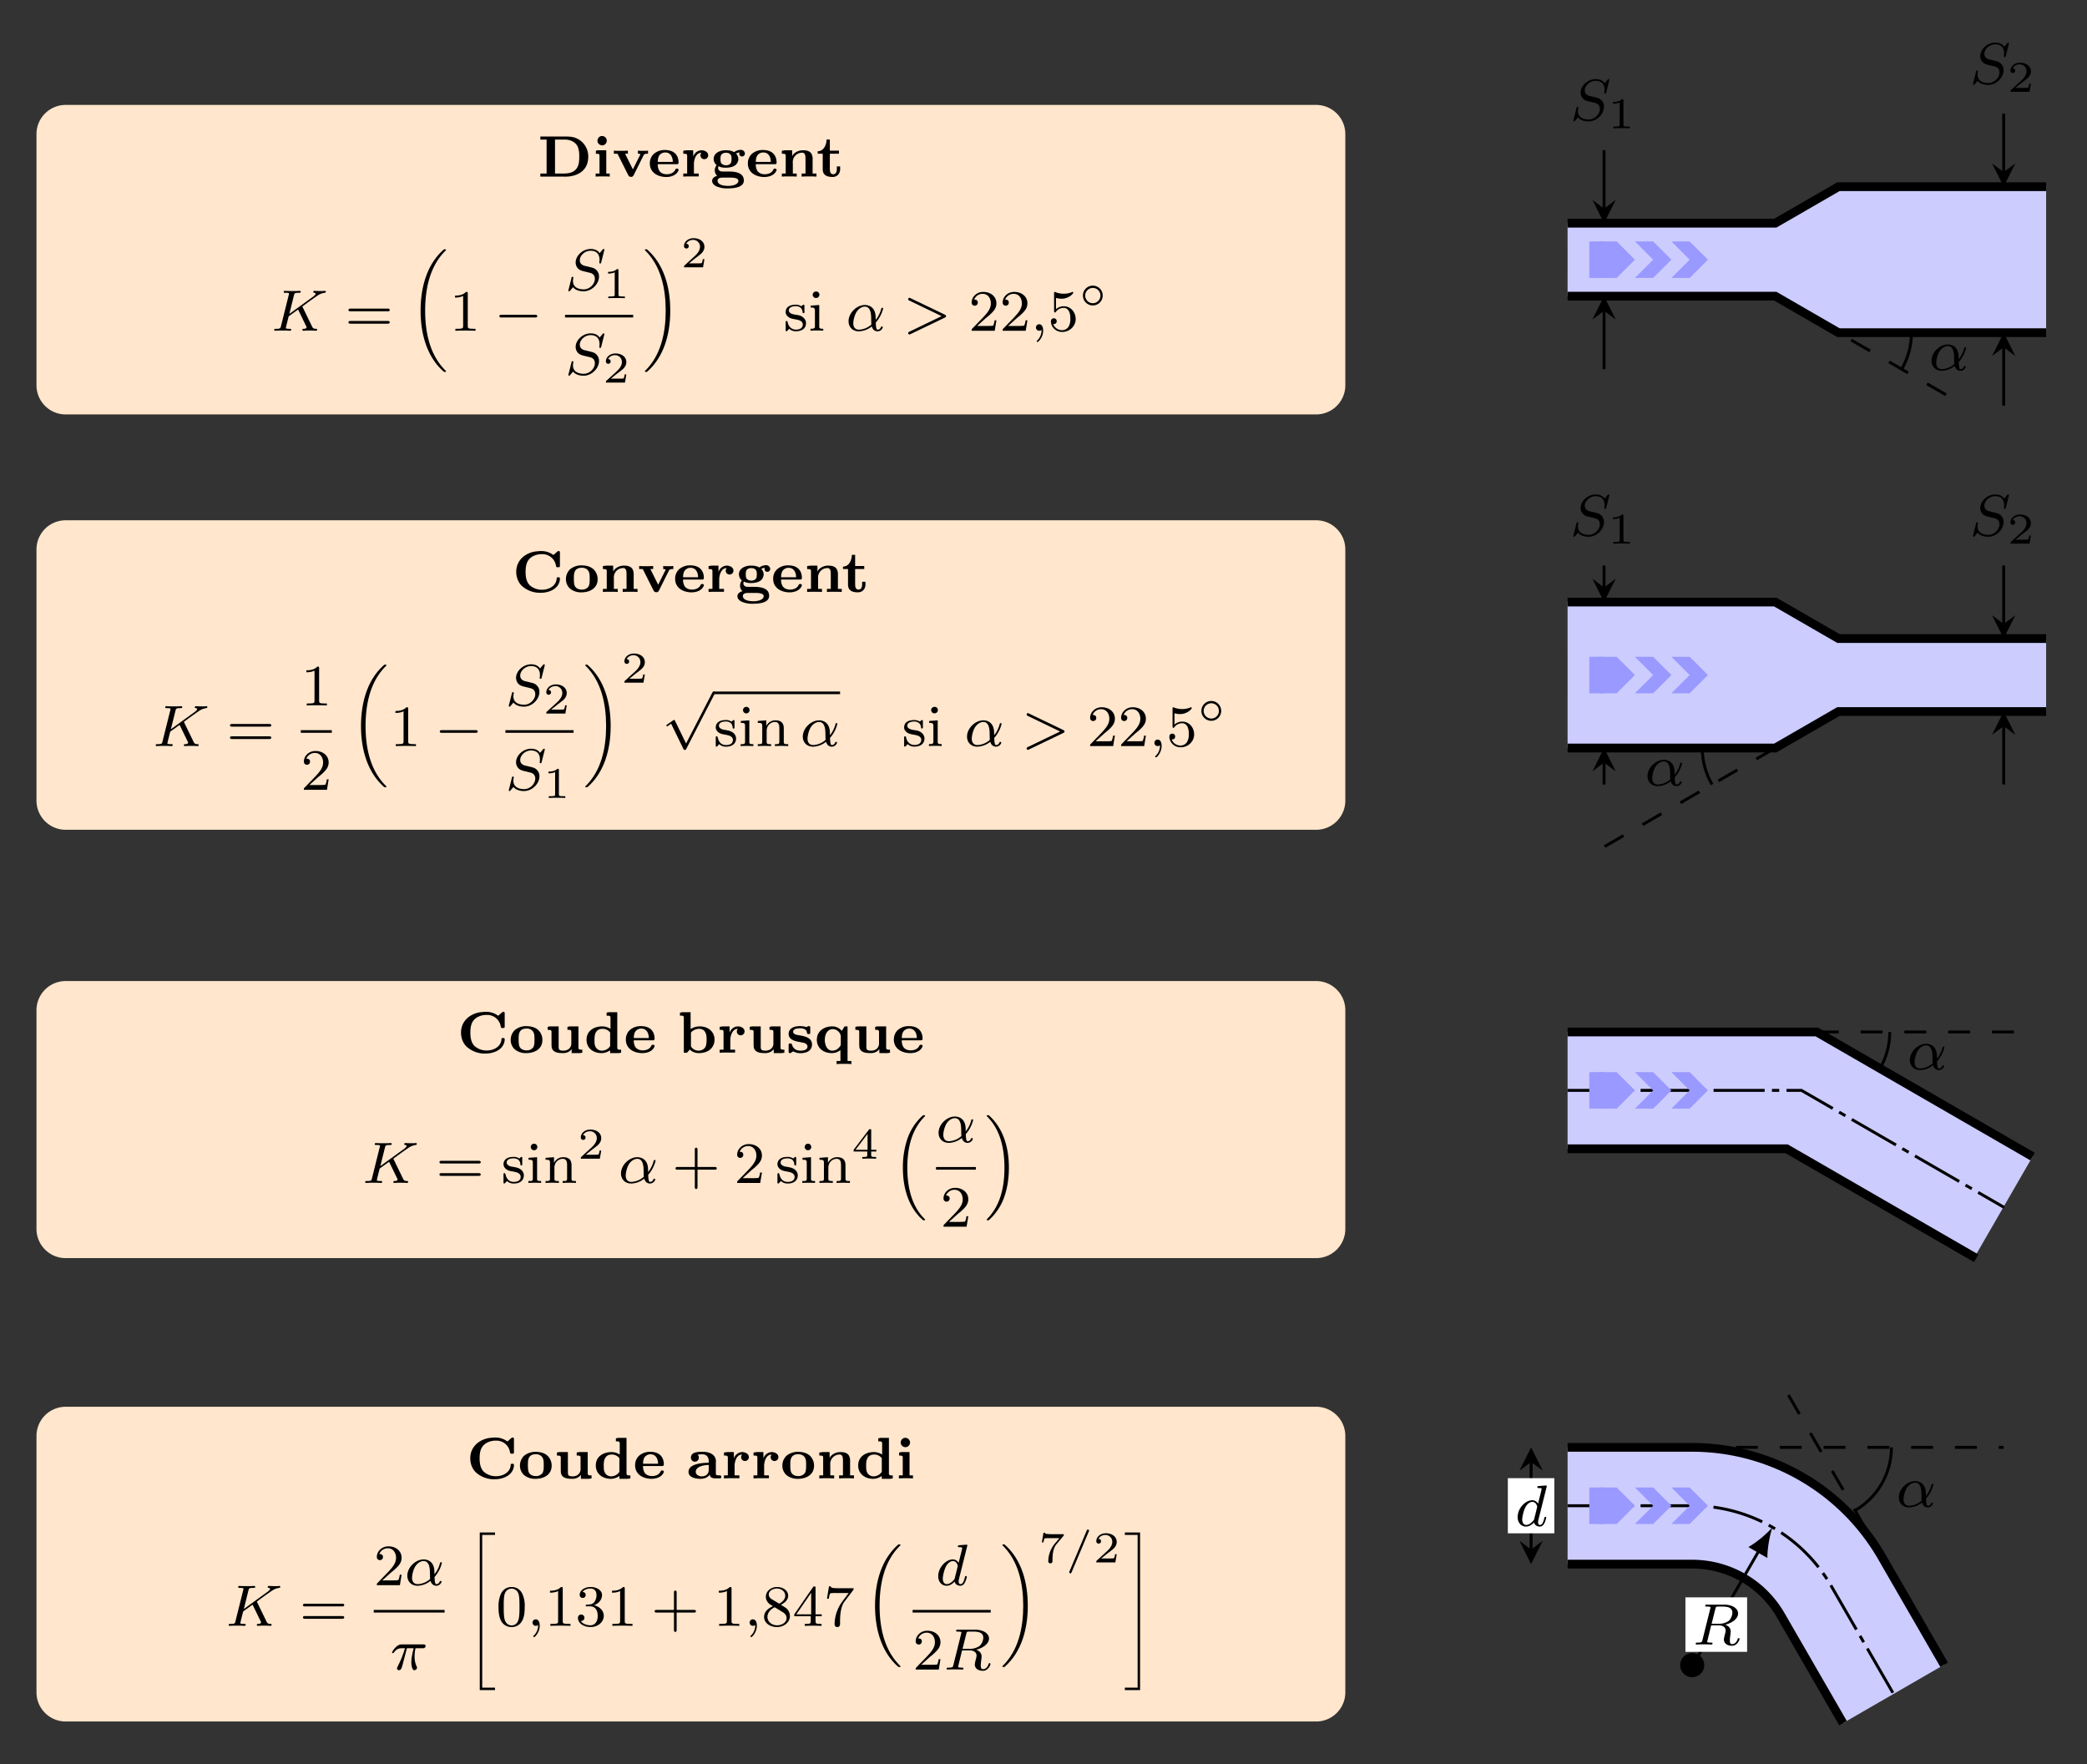 <svg xmlns="http://www.w3.org/2000/svg" xmlns:xlink="http://www.w3.org/1999/xlink" width="379.835" height="321.035" viewBox="0 0 284.876 240.776"><rect x="0" y="0" width="284.876" height="240.776" fill="#333333" stroke="none"/><path d="M213.976 30.464h28.347l8.628-4.982h28.347v19.926H250.95l-8.628-4.982h-28.347z" fill="#ccf"/><path stroke-width="1.196" stroke-miterlimit="10" fill="none" stroke="#000" d="M213.976 30.464h28.347l8.628-4.982h28.347M213.976 40.426h28.347l8.628 4.982h28.347"/><path stroke-width=".399" stroke-miterlimit="10" fill="none" stroke="#000" d="M218.957 20.5v7.971"/><path d="m218.957 30.464 1.594-3.188-1.594 1.195-1.594-1.195"/><symbol id="a"><path d="m.614.698.003.015C.617.72.611.725.604.725.597.725.595.723.584.711L.536.654C.497.711.434.725.383.725.244.725.125.608.125.494c0-.058.031-.092.036-.099C.194.36.223.352.295.335L.361.319C.39.312.454.296.454.213c0-.087-.086-.18-.191-.18-.065 0-.184.02-.184.144 0 .003 0 .024.006.048l.001.01c0 .012-.011.013-.015.013C.058.248.057.244.052.221L.011.058A.662.662 0 0 1 0 .013C0 .005.006 0 .013 0 .02 0 .021.001.032.014L.08.07C.103.04.16 0 .261 0c.145 0 .264.131.264.251a.152.152 0 0 1-.042.11C.453.394.42.402.373.414L.282.436C.252.443.196.463.196.533c0 .078.084.162.186.162.09 0 .152-.047.152-.155C.534.516.53.495.53.491.53.479.539.477.546.477c.012 0 .013.004.017.02l.051.201z"/></symbol><use xlink:href="#a" transform="matrix(7.97 0 0 -7.97 214.761 16.573)"/><symbol id="b"><path d="M.238.635c0 .03-.004.03-.034.03C.138.601.036.601 0 .601V.562c.026 0 .092 0 .152.028V.085c0-.033 0-.046-.103-.046H.006V0c.055.004.133.004.189.004.056 0 .134 0 .189-.004v.039H.341C.238.039.238.052.238.085v.55z"/></symbol><use xlink:href="#b" transform="matrix(5.978 0 0 -5.978 220.18 17.513)"/><path stroke-width=".399" stroke-miterlimit="10" fill="none" stroke="#000" d="M218.957 42.419v7.97"/><path d="m218.957 40.426-1.594 3.188 1.594-1.195 1.594 1.195"/><path stroke-width=".399" stroke-miterlimit="10" fill="none" stroke="#000" d="M273.504 15.52v7.97"/><path d="m273.504 25.482 1.594-3.188-1.594 1.196-1.594-1.196"/><use xlink:href="#a" transform="matrix(7.97 0 0 -7.97 269.307 11.591)"/><symbol id="c"><path d="M.466.187H.429C.427.173.417.107.402.096.395.09.314.09.3.09H.113l.128.104c.034.027.123.091.154.121.03.03.071.081.071.152 0 .125-.113.198-.247.198C.09.665 0 .58 0 .486 0 .435.043.429.054.429c.025 0 .054.018.054.054 0 .022-.013.054-.057.054.023.051.084.089.153.089A.154.154 0 0 0 .365.467C.365.396.318.323.248.259L.011.042C.001.032 0 .031 0 0h.435l.031.187z"/></symbol><use xlink:href="#c" transform="matrix(5.978 0 0 -5.978 274.433 12.531)"/><path stroke-width=".399" stroke-miterlimit="10" fill="none" stroke="#000" d="M273.504 47.4v7.97"/><path d="m273.504 45.408-1.594 3.188 1.594-1.196 1.594 1.196"/><path stroke-width=".399" stroke-dasharray="2.989,2.989" stroke-miterlimit="10" fill="none" stroke="#000" d="M242.323 40.426 266.872 54.6"/><path stroke-width=".399" stroke-miterlimit="10" fill="none" stroke="#000" d="M259.579 50.39a9.965 9.965 0 0 0 1.335-4.982"/><symbol id="d"><path d="M.466.15a.565.565 0 0 1 .126.24c0 .009-.006.013-.015.013C.564.403.563.399.557.378a.495.495 0 0 0-.091-.18C.464.198.464.223.464.239.462.415.348.451.28.451.139.451 0 .314 0 .173 0 .074.069 0 .175 0a.37.37 0 0 1 .223.084C.42.005.478 0 .496 0c.057 0 .09.051.09.07 0 .012-.012.012-.015.012C.56.082.558.079.555.072.539.03.505.028.5.028c-.014 0-.03 0-.034.122M.391.117A.334.334 0 0 0 .178.028c-.052 0-.097.03-.097.11 0 .035.016.138.063.205.04.056.094.08.135.08.055 0 .086-.039.099-.1C.393.255.385.175.391.117z"/></symbol><use xlink:href="#d" transform="matrix(7.97 0 0 -7.97 263.652 50.61)"/><path stroke-width="4.981" stroke-miterlimit="10" fill="none" stroke="#99f" d="M218.957 35.445h-.77"/><path d="M216.941 32.954h3.736l2.491 2.491-2.49 2.49h-3.737zM223.168 32.954h2.49l2.491 2.491-2.49 2.49h-2.491l2.49-2.49zM228.15 32.954h2.49l2.49 2.491-2.49 2.49h-2.49l2.49-2.49z" fill="#99f"/><path d="M179.652 14.322H8.964a3.985 3.985 0 0 0-3.985 3.985v34.276c0 2.2 1.784 3.985 3.985 3.985h170.688c2.2 0 3.985-1.784 3.985-3.985V18.307c0-2.2-1.785-3.985-3.985-3.985zM4.979 56.568" fill="#ffe6cc"/><symbol id="e"><path d="M0 .687V.635h.107V.053H0V.001h.355L.429 0C.616 0 .82.089.82.34a.337.337 0 0 1-.324.345C.473.687.45.687.428.687H0M.251.053v.582h.172C.514.635.612.59.645.5A.428.428 0 0 0 .666.349C.666.26.664.16.579.098.52.056.444.053.374.053H.251z"/></symbol><symbol id="f"><path d="M.004.443V.391h.019C.045.391.066.388.066.36V.052H0V0l.069.003h.11L.241 0v.052H.182v.399h-.14L.004.443m.098.252A.082.082 0 0 1 .031.614C.031.57.07.535.113.535H.12a.082.082 0 0 1 .071.081.082.082 0 0 1-.082.079H.102z"/></symbol><symbol id="g"><path d="M0 .449V.397h.05C.068.397.069.383.074.373L.241.04C.254.014.263 0 .296 0c.034 0 .04.024.051.045l.159.319C.519.392.53.397.585.397v.052L.542.446H.465L.412.449V.397C.425.397.451.396.453.388V.386C.453.38.448.373.446.369L.339.155C.335.147.33.139.327.13H.325L.192.397H.24v.052L.17.446H.06L0 .449z"/></symbol><symbol id="h"><path d="M.136.219h.327c.024 0 .029.012.029.028C.492.364.426.462.26.462A.279.279 0 0 1 .063.391.221.221 0 0 1 0 .233C0 .069.146 0 .281 0 .36 0 .452.027.488.107c.002.005.004.01.004.016-.001.016-.016.02-.029.02C.44.143.441.132.425.106.394.063.339.047.289.047.241.047.191.064.163.105a.207.207 0 0 0-.027.114m0 .039c.001.04.005.083.03.116A.122.122 0 0 0 .265.42C.358.42.393.337.393.258H.136z"/></symbol><symbol id="i"><path d="M0 .443V.391h.023C.045.391.066.388.066.359V.052H0V0l.065.003h.199v.049H.182v.175C.187.304.22.407.31.409A.073.073 0 0 1 .294.364c0-.037.028-.066.065-.066.034 0 .067.025.067.066 0 .057-.057.082-.104.087h-.01A.153.153 0 0 1 .17.341l-.001.11H.057L0 .443z"/></symbol><symbol id="j"><path d="M.078.4A.144.144 0 0 1 .045.313c0-.037.014-.075.042-.098C.047.205 0 .178 0 .128 0 .083.038.051.075.034A.447.447 0 0 1 .27 0c.102 0 .273.015.273.135 0 .138-.152.154-.261.154H.174C.136.289.102.31.102.35c0 .002 0 .024.009.027h.002C.119.377.136.369.146.365A.301.301 0 0 1 .225.354c.078 0 .183.014.215.103a.116.116 0 0 1 .009.041c0 .04-.011.066-.04.1.02.007.038.016.059.018A.085.085 0 0 1 .464.593c0-.028.024-.047.048-.047a.05.05 0 0 1 .049.049C.561.631.528.66.493.66A.196.196 0 0 1 .396.634C.391.63.384.624.378.623H.376C.368.623.344.638.328.642a.38.38 0 0 1-.095.011H.22C.134.65.026.607.026.504.026.466.046.419.078.4M.094.123.093.13c0 .049.056.055.093.055H.3C.353.185.443.183.45.133V.13C.45.088.406.067.373.056A.34.34 0 0 0 .268.043c-.061 0-.164.013-.174.08m.049.359v.026c0 .028.002.061.025.08A.104.104 0 0 0 .237.61C.284.61.325.59.331.537L.332.502C.332.474.331.442.31.421A.102.102 0 0 0 .24.396a.11.11 0 0 0-.078.028C.148.44.145.461.143.482z"/></symbol><symbol id="k"><path d="M0 .443V.391h.023C.045.391.066.388.066.359V.052H0V0l.067.003h.116L.254 0v.052H.188v.154L.187.247a.16.16 0 0 0 .161.162c.044 0 .057-.04.057-.098V.052H.339V0l.067.003h.116L.593 0v.052H.527v.239a.19.19 0 0 1-.02.1c-.03.051-.093.06-.148.06C.289.451.205.413.177.349L.176.451H.059L0 .443z"/></symbol><symbol id="l"><path d="M.152.642C.152.556.106.441 0 .441V.399h.086V.143c0-.032.002-.063.022-.09C.142.008.205 0 .254 0 .33 0 .385.052.385.139L.384.181H.328V.14C.328.104.32.047.266.047.217.047.208.092.208.135v.264h.156v.052H.208v.191H.152z"/></symbol><use xlink:href="#e" transform="matrix(7.97 0 0 -7.97 73.759 24.111)"/><use xlink:href="#f" transform="matrix(7.97 0 0 -7.97 81.306 24.103)"/><use xlink:href="#g" transform="matrix(7.97 0 0 -7.97 83.793 24.143)"/><use xlink:href="#h" transform="matrix(7.97 0 0 -7.97 88.703 24.159)"/><use xlink:href="#i" transform="matrix(7.97 0 0 -7.97 93.27 24.103)"/><use xlink:href="#j" transform="matrix(7.97 0 0 -7.97 97.207 25.713)"/><use xlink:href="#h" transform="matrix(7.97 0 0 -7.97 102.084 24.159)"/><use xlink:href="#k" transform="matrix(7.97 0 0 -7.97 106.723 24.103)"/><use xlink:href="#l" transform="matrix(7.97 0 0 -7.97 111.617 24.159)"/><symbol id="m"><path d="M.488.402.482.415a6.978 6.978 0 0 0 .247.178.3.3 0 0 0 .133.057C.87.651.884.652.884.67.883.677.877.683.87.683L.834.68h-.04a.74.74 0 0 0-.051.001L.69.683c-.007 0-.021 0-.021-.019C.669.663.67.651.685.65.693.649.709.647.709.635.709.619.689.602.687.601L.679.594a.063.063 0 0 0-.012-.01L.259.288l.079.317C.347.641.349.65.422.65c.02 0 .032 0 .032.019C.454.67.453.683.437.683L.375.68H.312C.216.68.19.683.183.683c-.005 0-.02 0-.02-.019C.163.65.175.65.192.65.225.65.254.65.254.634L.25.616.116.079C.107.041.105.033.031.033.012.033 0 .033 0 .014 0 .01.003 0 .016 0l.062.003h.129L.271 0c.005 0 .02 0 .02.018 0 .015-.012.015-.029.015-.007 0-.021 0-.038.002C.203.037.2.039.2.049.2.055.207.08.21.096l.038.151.161.116.12-.247.019-.039C.554.067.554.065.554.061.554.034.517.033.506.033c-.01 0-.024 0-.024-.019C.482.013.483 0 .499 0l.057.003h.058C.706.003.703 0 .716 0 .72 0 .735 0 .735.019c0 .014-.014.014-.02.014C.676.034.663.041.647.075L.488.402z"/></symbol><use xlink:href="#m" transform="matrix(7.97 0 0 -7.97 37.429 45.144)"/><symbol id="n"><path d="M.672.212c.015 0 .035 0 .035.023S.683.258.668.258H.039C.024.258 0 .258 0 .235S.02.212.035.212h.637M.668 0c.015 0 .039 0 .039.023S.687.046.672.046H.035C.02.046 0 .046 0 .023S.024 0 .039 0h.629z"/></symbol><use xlink:href="#n" transform="matrix(7.97 0 0 -7.97 47.565 44.18)"/><symbol id="o"><path d="M.433 2.082c.002.003.002.006.002.008l-.002.006c-.003.003-.006.003-.006.003H.405c-.003 0-.006 0-.008-.003C.103 1.838 0 1.439 0 1.048 0 .66.103.261.397.003.399 0 .402 0 .405 0h.022S.43 0 .433.003a.012.012 0 0 1 .002.006c0 .003 0 .005-.002.008C.161.28.078.668.078 1.048c0 .383.083.771.355 1.034z"/></symbol><use xlink:href="#o" transform="matrix(7.97 0 0 -7.97 57.412 50.76)"/><symbol id="p"><path d="M.218.637c0 .027-.002.028-.029.028C.148.625.095.601 0 .601V.568c.027 0 .081 0 .139.027V.082C.139.045.136.033.041.033H.006V0c.041.003.127.003.172.003C.223.003.31.003.351 0v.033H.316C.221.033.218.045.218.082v.555z"/></symbol><use xlink:href="#p" transform="matrix(7.97 0 0 -7.97 62.112 45.144)"/><symbol id="q"><path d="M.611 0c.016 0 .038 0 .038.023S.627.046.611.046H.038C.022.046 0 .046 0 .023S.022 0 .038 0h.573z"/></symbol><use xlink:href="#q" transform="matrix(7.97 0 0 -7.97 68.164 43.335)"/><use xlink:href="#a" transform="matrix(7.97 0 0 -7.97 77.581 39.761)"/><use xlink:href="#b" transform="matrix(5.978 0 0 -5.978 83 40.701)"/><path stroke-width=".359" stroke-miterlimit="10" fill="none" stroke="#000" d="M77.127 43.152h9.301"/><use xlink:href="#a" transform="matrix(7.97 0 0 -7.97 77.581 51.282)"/><use xlink:href="#c" transform="matrix(5.978 0 0 -5.978 82.707 52.222)"/><symbol id="r"><path d="M.039 2.096c-.003.003-.006.003-.006.003H.011c-.003 0-.006 0-.008-.003C0 2.093 0 2.09 0 2.09c0-.002 0-.005.003-.008.271-.263.354-.651.354-1.034C.357.668.274.28.003.017 0 .014 0 .012 0 .009c0 0 0-.003.003-.006C.005 0 .008 0 .011 0h.022s.003 0 .006.003C.333.261.435.66.435 1.048c0 .391-.102.79-.396 1.048z"/></symbol><use xlink:href="#r" transform="matrix(7.97 0 0 -7.97 88.023 50.76)"/><use xlink:href="#c" transform="matrix(5.978 0 0 -5.978 93.367 36.487)"/><symbol id="s"><path d="M.06.043A.165.165 0 0 1 .174 0c.079 0 .175.029.175.141v.007C.344.209.295.252.241.27.183.288.055.282.055.359c0 .058.076.071.118.071C.234.43.284.4.291.329.291.321.292.31.306.31c.013 0 .017.011.017.022L.322.35v.09c0 .008-.005.015-.014.015C.29.455.281.431.27.431H.268C.253.436.239.446.221.45a.231.231 0 0 1-.046.005C.104.455.001.434.001.328V.321C.004.285.027.26.055.239.133.187.283.22.295.119.295.049.233.028.177.028.102.028.049.082.036.151.033.161.033.176.017.176.002.176.001.166.001.157V.034L0 .02C0 .01.003 0 .014 0c.009 0 .018.011.023.017l.006.006.017.02z"/></symbol><symbol id="t"><path d="M.004.429V.396H.02C.052.396.076.39.076.347V.075C.076.034.05.033 0 .033V0l.061.003h.101L.218 0v.033H.204C.175.033.15.035.15.069V.44L.113.437.004.429M.09.67A.055.055 0 0 1 .096.56C.13.56.153.587.153.616a.055.055 0 0 1-.054.055L.09.67z"/></symbol><use xlink:href="#s" transform="matrix(7.97 0 0 -7.97 107.237 45.216)"/><use xlink:href="#t" transform="matrix(7.97 0 0 -7.97 110.632 45.136)"/><symbol id="u"><path d="M.628.289C.64.295.649.301.649.314.649.327.64.333.628.339L.041.621C.028.628.026.628.023.628A.023.023 0 0 1 0 .605C0 .592.009.586.021.58L.573.314.021.048C.009.042 0 .036 0 .023 0 .01.01 0 .023 0c.003 0 .005 0 .018.007l.587.282z"/></symbol><use xlink:href="#d" transform="matrix(7.97 0 0 -7.97 115.829 45.224)"/><use xlink:href="#u" transform="matrix(7.97 0 0 -7.97 123.966 45.654)"/><symbol id="v"><path d="M.229.204c.016.015.058.048.074.062.062.057.121.112.121.203 0 .119-.1.196-.225.196C.079.665 0 .574 0 .485 0 .436.039.429.053.429c.021 0 .052.015.052.053 0 .052-.05.052-.062.052a.155.155 0 0 0 .145.098C.281.632.329.553.329.469.329.365.256.289.138.168L.012.038C0 .027 0 .025 0 0h.395l.029.179H.393A.316.316 0 0 0 .37.09C.364.082.288.082.272.082H.094l.135.122z"/></symbol><use xlink:href="#v" transform="matrix(7.97 0 0 -7.97 132.631 45.144)"/><use xlink:href="#v" transform="matrix(7.97 0 0 -7.97 136.864 45.144)"/><symbol id="w"><path d="M.095.208A.236.236 0 0 0 .019.024C.015.021.013.019.013.014.013.006.021 0 .028 0 .04 0 .123.079.123.196.123.26.099.304.055.304A.054.054 0 0 1 0 .249C0 .221.019.193.056.193c.024 0 .039.014.039.015z"/></symbol><use xlink:href="#w" transform="matrix(7.97 0 0 -7.97 141.41 46.682)"/><symbol id="x"><path d="M.087.583A.36.36 0 0 1 .182.569c.125 0 .201.088.201.103 0 .011-.007.014-.012.014-.002 0-.004 0-.013-.005a.382.382 0 0 0-.278 0C.07.686.068.686.067.686.054.686.054.675.054.657V.364c0-.018 0-.03.016-.03.008 0 .011.004.016.012.012.015.05.066.135.066.056 0 .083-.046.092-.065A.293.293 0 0 0 .332.226.25.25 0 0 0 .303.091.134.134 0 0 0 .191.03a.162.162 0 0 0-.152.106l.01-.001c.028 0 .05.018.05.049 0 .037-.029.05-.049.05C.032.234 0 .224 0 .181 0 .091.078 0 .193 0c.125 0 .231.097.231.221C.424.337.34.44.222.44A.198.198 0 0 1 .087.39v.193z"/></symbol><use xlink:href="#x" transform="matrix(7.97 0 0 -7.97 143.451 45.311)"/><symbol id="y"><path d="M.452.227a.226.226 0 1 1-.452 0 .226.226 0 1 1 .452 0M.226.052a.174.174 0 0 0-.174.175.174.174 0 1 0 .348 0A.174.174 0 0 0 .226.052z"/></symbol><use xlink:href="#y" transform="matrix(5.978 0 0 -5.978 147.819 41.696)"/><path d="M213.976 82.176h28.347l8.628 4.981h28.347v9.963H250.95l-8.628 4.981h-28.347z" fill="#ccf"/><path stroke-width="1.196" stroke-miterlimit="10" fill="none" stroke="#000" d="M213.976 82.176h28.347l8.628 4.981h28.347M213.976 102.101h28.347l8.628-4.981h28.347"/><path stroke-width=".399" stroke-miterlimit="10" fill="none" stroke="#000" d="M218.957 77.194v2.99"/><path d="m218.957 82.176 1.594-3.188-1.594 1.195-1.594-1.195"/><use xlink:href="#a" transform="matrix(7.97 0 0 -7.97 214.761 73.265)"/><use xlink:href="#b" transform="matrix(5.978 0 0 -5.978 220.18 74.205)"/><path stroke-width=".399" stroke-miterlimit="10" fill="none" stroke="#000" d="M218.957 104.094v2.989"/><path d="m218.957 102.101-1.594 3.188 1.594-1.195 1.594 1.195"/><path stroke-width=".399" stroke-miterlimit="10" fill="none" stroke="#000" d="M273.504 77.194v7.97"/><path d="m273.504 87.157 1.594-3.188-1.594 1.196-1.594-1.196"/><use xlink:href="#a" transform="matrix(7.97 0 0 -7.97 269.307 73.265)"/><use xlink:href="#c" transform="matrix(5.978 0 0 -5.978 274.433 74.205)"/><path stroke-width=".399" stroke-miterlimit="10" fill="none" stroke="#000" d="M273.504 99.113v7.97"/><path d="m273.504 97.12-1.594 3.188 1.594-1.195 1.594 1.195"/><path stroke-width=".399" stroke-dasharray="2.989,2.989" stroke-miterlimit="10" fill="none" stroke="#000" d="m242.323 102.101-24.55 14.174"/><path stroke-width=".399" stroke-miterlimit="10" fill="none" stroke="#000" d="M232.36 102.101c0 1.749.46 3.468 1.335 4.982"/><use xlink:href="#d" transform="matrix(7.97 0 0 -7.97 224.884 107.304)"/><path stroke-width="4.981" stroke-miterlimit="10" fill="none" stroke="#99f" d="M218.957 92.139h-.77"/><path d="M216.941 89.648h3.736l2.491 2.49-2.49 2.491h-3.737zM223.168 89.648h2.49l2.491 2.49-2.49 2.491h-2.491l2.49-2.49zM228.15 89.648h2.49l2.49 2.49-2.49 2.491h-2.49l2.49-2.49z" fill="#99f"/><path d="M179.652 71.016H8.964A3.985 3.985 0 0 0 4.979 75v34.276c0 2.2 1.784 3.985 3.985 3.985h170.688c2.2 0 3.985-1.784 3.985-3.985V75c0-2.201-1.785-3.985-3.985-3.985zM4.979 113.262" fill="#ffe6cc"/><symbol id="z"><path d="M.401.714.328.707C.157.68 0 .561 0 .357 0 .271.03.186.089.124A.46.46 0 0 1 .426 0C.552 0 .705.058.74.189A.175.175 0 0 1 .748.24c0 .013-.002.025-.024.025H.715C.703.265.692.261.692.244V.237C.681.116.558.052.447.052a.308.308 0 0 0-.216.077C.172.188.16.278.16.357c0 .061.006.129.037.184.046.08.138.116.226.12h.023A.234.234 0 0 0 .681.458C.684.442.692.437.707.437h.014c.015 0 .027.003.027.022v.23c0 .013-.004.026-.022.026C.712.715.702.703.692.695L.657.664C.652.659.643.649.637.649H.635c-.004 0-.014.008-.02.012A.335.335 0 0 1 .43.714H.401z"/></symbol><symbol id="A"><path d="M.251.462A.305.305 0 0 1 .072.396.232.232 0 0 1 0 .226C0 .165.024.106.07.064A.297.297 0 0 1 .27 0c.127 0 .273.062.273.225a.237.237 0 0 1-.054.152C.434.443.346.462.264.462H.251M.136.197v.05c0 .071.002.174.136.174.071 0 .124-.037.133-.118C.407.28.407.257.407.234V.217C.407.174.405.122.379.09A.138.138 0 0 0 .272.047C.231.047.189.059.163.092.139.122.14.161.136.197z"/></symbol><use xlink:href="#z" transform="matrix(7.97 0 0 -7.97 70.468 80.908)"/><use xlink:href="#A" transform="matrix(7.97 0 0 -7.97 77.25 80.852)"/><use xlink:href="#k" transform="matrix(7.97 0 0 -7.97 82.296 80.796)"/><use xlink:href="#g" transform="matrix(7.97 0 0 -7.97 87.245 80.836)"/><use xlink:href="#h" transform="matrix(7.97 0 0 -7.97 92.155 80.852)"/><use xlink:href="#i" transform="matrix(7.97 0 0 -7.97 96.721 80.796)"/><use xlink:href="#j" transform="matrix(7.97 0 0 -7.97 100.659 82.406)"/><use xlink:href="#h" transform="matrix(7.97 0 0 -7.97 105.536 80.852)"/><use xlink:href="#k" transform="matrix(7.97 0 0 -7.97 110.175 80.796)"/><use xlink:href="#l" transform="matrix(7.97 0 0 -7.97 115.069 80.852)"/><use xlink:href="#m" transform="matrix(7.97 0 0 -7.97 21.258 101.837)"/><use xlink:href="#n" transform="matrix(7.97 0 0 -7.97 31.394 100.873)"/><use xlink:href="#p" transform="matrix(7.97 0 0 -7.97 41.823 96.287)"/><path stroke-width=".359" stroke-miterlimit="10" fill="none" stroke="#000" d="M41.058 99.844h4.234"/><use xlink:href="#v" transform="matrix(7.97 0 0 -7.97 41.48 107.807)"/><use xlink:href="#o" transform="matrix(7.97 0 0 -7.97 49.278 107.453)"/><use xlink:href="#p" transform="matrix(7.97 0 0 -7.97 53.978 101.837)"/><use xlink:href="#q" transform="matrix(7.97 0 0 -7.97 60.03 100.028)"/><use xlink:href="#a" transform="matrix(7.97 0 0 -7.97 69.447 96.454)"/><use xlink:href="#c" transform="matrix(5.978 0 0 -5.978 74.573 97.394)"/><path stroke-width=".359" stroke-miterlimit="10" fill="none" stroke="#000" d="M68.993 99.844h9.301"/><use xlink:href="#a" transform="matrix(7.97 0 0 -7.97 69.447 107.974)"/><use xlink:href="#b" transform="matrix(5.978 0 0 -5.978 74.866 108.914)"/><use xlink:href="#r" transform="matrix(7.97 0 0 -7.97 79.889 107.453)"/><use xlink:href="#c" transform="matrix(5.978 0 0 -5.978 85.233 93.179)"/><symbol id="B"><path d="M.338.11.149.498C.144.509.14.514.132.514.128.514.126.513.116.506L.014.435C0 .426 0 .421 0 .418 0 .412.005.404.014.404c.004 0 .006 0 .018.01l.05.035.21-.431C.301 0 .305 0 .315 0c.017 0 .02.005.028.021l.483.937c.008.014.008.016.008.02 0 .012-.01.023-.023.023S.794.993.787.98L.338.11z"/></symbol><use xlink:href="#B" transform="matrix(7.97 0 0 -7.97 90.955 102.361)"/><path stroke-width=".359" stroke-miterlimit="10" fill="none" stroke="#000" d="M97.422 94.571h17.248"/><symbol id="C"><path d="M.321.43c0 .016 0 .026-.013.026C.303.456.3.456.284.44.282.439.273.43.27.43.269.43.267.43.261.434a.16.16 0 0 1-.09.022C.031.456 0 .38 0 .332 0 .282.037.253.04.25.08.22.103.216.17.204.217.195.294.181.294.113.294.074.268.028.176.028c-.101 0-.13.078-.143.131C.029.172.028.177.016.177 0 .177 0 .169 0 .15V.026C0 .01 0 0 .013 0 .019 0 .02.001.038.02l.021.023A.165.165 0 0 1 .177 0c.127 0 .171.073.171.139C.348.187.319.257.2.279a1.245 1.245 0 0 1-.068.012C.101.298.054.319.054.359c0 .03.022.072.117.072.112 0 .117-.082.119-.11C.291.313.298.31.305.31c.016 0 .016.007.016.026V.43z"/></symbol><symbol id="D"><path d="M.153.616a.056.056 0 0 1-.056.056.056.056 0 1 1 .056-.056M.003.43V.397C.067.397.076.391.076.342V.078C.076.033.064.033 0 .033V0c.039.003.095.003.11.003.013 0 .073 0 .108-.003v.033C.153.033.149.038.149.077v.364L.003.43z"/></symbol><symbol id="E"><path d="M.445.303c0 .084-.038.138-.143.138A.173.173 0 0 1 .146.345H.145v.096L0 .43V.397C.068.397.076.39.076.341V.078C.076.033.064.033 0 .033V0c.043.003.087.003.114.003.029 0 .071 0 .114-.003v.033c-.064 0-.076 0-.076.045v.181c0 .105.08.154.141.154C.354.413.369.37.369.307V.078C.369.033.357.033.293.033V0C.336.003.38.003.407.003.436.003.478.003.521 0v.033c-.064 0-.076 0-.076.045v.225z"/></symbol><use xlink:href="#C" transform="matrix(7.97 0 0 -7.97 97.701 101.917)"/><use xlink:href="#D" transform="matrix(7.97 0 0 -7.97 101.096 101.837)"/><use xlink:href="#E" transform="matrix(7.97 0 0 -7.97 103.44 101.837)"/><use xlink:href="#d" transform="matrix(7.97 0 0 -7.97 109.582 101.917)"/><use xlink:href="#s" transform="matrix(7.97 0 0 -7.97 123.407 101.909)"/><use xlink:href="#t" transform="matrix(7.97 0 0 -7.97 126.802 101.829)"/><use xlink:href="#d" transform="matrix(7.97 0 0 -7.97 132 101.917)"/><use xlink:href="#u" transform="matrix(7.97 0 0 -7.97 140.137 102.347)"/><use xlink:href="#v" transform="matrix(7.97 0 0 -7.97 148.801 101.837)"/><use xlink:href="#v" transform="matrix(7.97 0 0 -7.97 153.034 101.837)"/><use xlink:href="#w" transform="matrix(7.97 0 0 -7.97 157.581 103.375)"/><use xlink:href="#x" transform="matrix(7.97 0 0 -7.97 159.622 102.004)"/><use xlink:href="#y" transform="matrix(5.978 0 0 -5.978 163.99 98.389)"/><path d="M213.976 140.862h34.016l29.459 17.008-7.97 13.805-25.887-14.946-29.618.073z" fill="#ccf"/><path stroke-width="1.196" stroke-miterlimit="10" fill="none" stroke="#000" d="M213.976 140.862h34.016l29.459 17.008M213.976 156.802h29.892l25.886 14.946"/><path stroke-width=".399" stroke-dasharray="6.974,.996,.996,.996" stroke-miterlimit="10" fill="none" stroke="#000" d="M213.976 148.832H245.9l27.647 15.962"/><path stroke-width=".399" stroke-dasharray="2.989,2.989" stroke-miterlimit="10" fill="none" stroke="#000" d="M247.992 140.862h28.347"/><path stroke-width=".399" stroke-miterlimit="10" fill="none" stroke="#000" d="M257.955 140.862c0 1.748-.46 3.467-1.335 4.981"/><use xlink:href="#d" transform="matrix(7.97 0 0 -7.97 260.693 146.064)"/><path stroke-width="4.981" stroke-miterlimit="10" fill="none" stroke="#99f" d="M218.957 148.832h-.77"/><path d="M216.941 146.342h3.736l2.491 2.49-2.49 2.49h-3.737zM223.168 146.342h2.49l2.491 2.49-2.49 2.49h-2.491l2.49-2.49zM228.15 146.342h2.49l2.49 2.49-2.49 2.49h-2.49l2.49-2.49z" fill="#99f"/><path d="M179.652 133.909H8.964a3.985 3.985 0 0 0-3.985 3.985v29.847c0 2.2 1.784 3.985 3.985 3.985h170.688c2.2 0 3.985-1.784 3.985-3.985v-29.847c0-2.2-1.785-3.985-3.985-3.985zM4.979 171.726" fill="#ffe6cc"/><symbol id="F"><path d="M0 .45V.398h.02C.04.398.062.396.066.375V.142c0-.026.001-.051.013-.074C.113.001.209 0 .267 0 .323 0 .38.022.41.07L.411 0h.138l.044.007v.052h-.02C.549.059.527.062.527.091v.367H.379L.339.45V.398l.023.001C.383.399.405.395.405.368V.153C.399.084.341.042.273.042h-.01c-.022 0-.062.002-.07.029C.188.084.188.098.188.111v.347H.04L0 .45z"/></symbol><symbol id="G"><path d="M.344.693V.641h.023C.389.641.41.638.41.608V.415a.26.26 0 0 1-.141.043C.144.458 0 .394 0 .228 0 .078.124 0 .255 0c.056 0 .103.018.149.048V0h.143l.045.007v.052L.567.058C.545.058.526.063.526.093v.608H.383L.344.693M.136.191v.046c0 .072.014.179.139.179A.161.161 0 0 0 .394.365C.398.36.403.355.404.349V.133A.035.035 0 0 0 .398.111.17.17 0 0 0 .265.042C.197.042.149.087.139.155L.136.191z"/></symbol><symbol id="H"><path d="M0 .693V.641l.025.001C.047.642.066.637.066.607v-.6h.055l.048.055C.199.025.257.004.307 0h.012C.39 0 .465.016.521.065a.224.224 0 0 1 .071.167c0 .134-.108.226-.255.226A.297.297 0 0 1 .182.412v.289H.039L0 .693M.455.197C.451.154.449.118.421.085A.139.139 0 0 0 .317.042a.152.152 0 0 0-.123.064.04.04 0 0 0-.006.023v.217C.19.361.214.378.229.387a.184.184 0 0 0 .097.029c.109 0 .13-.093.13-.173V.22L.455.197z"/></symbol><symbol id="I"><path d="M.172.463C.161.461.149.461.138.46.066.449 0 .409 0 .33 0 .187.219.199.282.169c.02-.01.04-.028.041-.052C.323.052.251.043.205.043.146.043.088.064.063.131.056.146.058.166.031.166H.025C.003.166 0 .155 0 .142V.026C0 .013.002.001.021.001c.024 0 .044.028.059.028h.001C.088.028.094.023.1.02A.256.256 0 0 1 .206 0C.295 0 .4.035.4.149.4.26.286.289.191.305.16.31.077.317.077.366c0 .05.065.057.095.059A.253.253 0 0 0 .2.426C.245.426.302.413.312.362.317.341.313.328.34.328h.005C.368.328.37.337.37.352v.085C.37.449.367.464.349.464.331.464.318.45.303.447.298.447.292.45.287.452L.26.458a.314.314 0 0 1-.061.005H.172z"/></symbol><symbol id="J"><path d="M.404.24V.052H.338V0l.067.003h.116L.592 0v.052H.526v.593H.485C.47.645.468.632.462.623L.441.59A.176.176 0 0 1 .427.567a.206.206 0 0 1-.164.078C.136.645 0 .572 0 .416 0 .28.105.187.258.187c.054 0 .105.019.146.053M.136.397v.012c0 .08.03.189.142.189A.145.145 0 0 0 .41.483V.336C.41.308.37.267.339.249a.153.153 0 0 0-.072-.02C.173.229.144.321.136.397z"/></symbol><use xlink:href="#z" transform="matrix(7.97 0 0 -7.97 62.929 143.8)"/><use xlink:href="#A" transform="matrix(7.97 0 0 -7.97 69.712 143.745)"/><use xlink:href="#F" transform="matrix(7.97 0 0 -7.97 74.757 143.745)"/><use xlink:href="#G" transform="matrix(7.97 0 0 -7.97 80.065 143.745)"/><use xlink:href="#h" transform="matrix(7.97 0 0 -7.97 85.429 143.745)"/><use xlink:href="#H" transform="matrix(7.97 0 0 -7.97 92.817 143.745)"/><use xlink:href="#i" transform="matrix(7.97 0 0 -7.97 98.237 143.689)"/><use xlink:href="#F" transform="matrix(7.97 0 0 -7.97 102.341 143.745)"/><use xlink:href="#I" transform="matrix(7.97 0 0 -7.97 107.65 143.753)"/><use xlink:href="#J" transform="matrix(7.97 0 0 -7.97 111.499 145.235)"/><use xlink:href="#F" transform="matrix(7.97 0 0 -7.97 116.759 143.745)"/><use xlink:href="#h" transform="matrix(7.97 0 0 -7.97 122.011 143.745)"/><use xlink:href="#m" transform="matrix(7.97 0 0 -7.97 49.85 161.465)"/><use xlink:href="#n" transform="matrix(7.97 0 0 -7.97 59.986 160.5)"/><use xlink:href="#C" transform="matrix(7.97 0 0 -7.97 68.73 161.545)"/><use xlink:href="#D" transform="matrix(7.97 0 0 -7.97 72.125 161.465)"/><use xlink:href="#E" transform="matrix(7.97 0 0 -7.97 74.468 161.465)"/><use xlink:href="#c" transform="matrix(5.978 0 0 -5.978 79.282 158.154)"/><use xlink:href="#d" transform="matrix(7.97 0 0 -7.97 84.766 161.545)"/><symbol id="K"><path d="M.377.331h.294c.014 0 .036 0 .036.023S.685.377.671.377H.377v.295c0 .014 0 .036-.023.036S.331.686.331.672V.377H.036C.022.377 0 .377 0 .354S.022.331.036.331h.295V.036C.331.022.331 0 .354 0s.023.022.023.036v.295z"/></symbol><use xlink:href="#K" transform="matrix(7.97 0 0 -7.97 92.206 162.294)"/><use xlink:href="#v" transform="matrix(7.97 0 0 -7.97 100.623 161.465)"/><use xlink:href="#C" transform="matrix(7.97 0 0 -7.97 106.122 161.545)"/><use xlink:href="#D" transform="matrix(7.97 0 0 -7.97 109.517 161.465)"/><use xlink:href="#E" transform="matrix(7.97 0 0 -7.97 111.86 161.465)"/><symbol id="L"><path d="M.518.164v.039H.401v.442c0 .023 0 .03-.025.03C.358.675.356.672.347.66L0 .203V.164h.311v-.08c0-.033 0-.045-.084-.045H.198V0c.02.001.114.004.158.004S.494.001.514 0v.039H.485C.401.039.401.051.401.084v.08h.117m-.2.402V.203H.043l.275.363z"/></symbol><use xlink:href="#L" transform="matrix(5.978 0 0 -5.978 116.522 158.154)"/><symbol id="M"><path d="M.335.011.347 0h.022C.372 0 .38.001.38.01.38.014.378.016.376.019A.847.847 0 0 0 .224.22C.116.412.076.659.076.899c0 .444.126.705.301.882.003.003.003.006.003.008 0 .01-.007.01-.019.01-.013 0-.015 0-.024-.008a.956.956 0 0 1-.271-.432A1.518 1.518 0 0 1 0 .9C0 .663.043.395.2.163.227.124.264.083.264.082A.393.393 0 0 1 .296.047L.335.011z"/></symbol><use xlink:href="#M" transform="matrix(7.97 0 0 -7.97 123.244 166.558)"/><use xlink:href="#d" transform="matrix(7.97 0 0 -7.97 128.116 155.995)"/><path stroke-width=".359" stroke-miterlimit="10" fill="none" stroke="#000" d="M127.765 159.473h5.439"/><use xlink:href="#v" transform="matrix(7.97 0 0 -7.97 128.79 167.436)"/><symbol id="N"><path d="M.38.9c0 .287-.067.592-.264.817a1.049 1.049 0 0 1-.075.076c-.007.006-.009.006-.022.006-.01 0-.019 0-.019-.01 0-.004.004-.008.006-.01.034-.035.088-.09.15-.2C.264 1.387.304 1.14.304.9c0-.434-.12-.699-.3-.882C.002.016 0 .013 0 .01 0 0 .009 0 .019 0c.013 0 .015 0 .024.008A.956.956 0 0 1 .314.44C.358.577.38.739.38.9z"/></symbol><use xlink:href="#N" transform="matrix(7.97 0 0 -7.97 134.686 166.558)"/><path d="M213.976 197.556h17.008a29.891 29.891 0 0 1 25.884 14.944l8.504 14.729-13.804 7.97-8.505-14.729a13.95 13.95 0 0 0-12.079-6.974h-17.008z" fill="#ccf"/><path stroke-width="1.196" stroke-miterlimit="10" fill="none" stroke="#000" d="M213.976 197.556h17.008a29.891 29.891 0 0 1 25.884 14.944l8.504 14.729M213.976 213.496h17.008a13.95 13.95 0 0 1 12.08 6.974l8.504 14.73"/><path stroke-width=".399" stroke-dasharray="6.974,.996,.996,.996" stroke-miterlimit="10" fill="none" stroke="#000" d="M213.976 205.526h17.008a21.92 21.92 0 0 1 18.982 10.959l8.504 14.73"/><path stroke-width=".399" stroke-dasharray="2.989,2.989" stroke-miterlimit="10" fill="none" stroke="#000" d="M230.984 197.556h42.52M230.984 197.556a29.891 29.891 0 0 1 25.884 14.944l-14.173-24.55"/><path stroke-width=".399" stroke-miterlimit="10" fill="none" stroke="#000" d="M258.183 197.556c0 3.559-1.9 6.848-4.982 8.628"/><use xlink:href="#d" transform="matrix(7.97 0 0 -7.97 259.19 205.753)"/><path stroke-width="4.981" stroke-miterlimit="10" fill="none" stroke="#99f" d="M218.957 205.526h-.77"/><path d="M216.941 203.035h3.736l2.491 2.49-2.49 2.492h-3.737zM223.168 203.035h2.49l2.491 2.49-2.49 2.492h-2.491l2.49-2.491zM228.15 203.035h2.49l2.49 2.49-2.49 2.492h-2.49l2.49-2.491z" fill="#99f"/><path stroke-width=".399" stroke-miterlimit="10" fill="none" stroke="#000" d="m230.984 227.444 9.166-15.876"/><path d="M241.943 208.462c-.704.821-2.085 2.018-3.286 2.704l2.588 1.495c-.006-1.384.34-3.179.698-4.199"/><symbol id="O"><path d="M.191.413A.21.21 0 0 1 0 .207C0 .112.073 0 .207 0a.207.207 0 0 1-.001.414L.191.413z"/></symbol><use xlink:href="#O" transform="matrix(7.97 0 0 -7.97 229.337 228.927)"/><path d="M230.062 225.469h8.42v-7.439h-8.42z" fill="#fff"/><symbol id="P"><path d="M.337.634c.009.034.01.037.051.037h.081C.551.671.628.65.628.569.628.525.605.455.559.422A.276.276 0 0 0 .396.377H.273l.064.257m.17-.273C.63.392.726.467.726.552c0 .087-.098.152-.237.152H.194c-.018 0-.031 0-.031-.019 0-.014.013-.014.029-.014.033 0 .062 0 .062-.016L.25.637.116.1C.107.062.105.054.031.054.012.054 0 .054 0 .035 0 .031.003.021.016.021l.062.003H.14C.233.024.262.021.268.021c.006 0 .02 0 .02.019 0 .014-.013.014-.03.014-.003 0-.021 0-.038.002C.199.058.197.061.197.07L.2.086l.065.263h.13C.485.349.513.301.513.26.513.246.506.218.501.197A.465.465 0 0 1 .483.11c0-.077.066-.11.14-.11.087 0 .128.098.128.117 0 .004-.003.014-.016.014C.724.131.721.122.72.118.698.049.655.028.626.028.589.028.585.056.585.089s.006.077.01.11c.004.03.004.036.004.046C.599.305.56.34.507.361z"/></symbol><use xlink:href="#P" transform="matrix(7.97 0 0 -7.97 231.464 224.637)"/><path stroke-width=".399" stroke-miterlimit="10" fill="none" stroke="#000" d="M208.995 199.548v11.956"/><path d="m208.995 197.556-1.594 3.188 1.594-1.196 1.594 1.196M208.995 213.496l1.594-3.188-1.594 1.196-1.594-1.196"/><path d="M205.82 209.29h6.35v-7.528h-6.35z" fill="#fff"/><symbol id="Q"><path d="M.495.674A.124.124 0 0 1 .499.69c0 .005-.004.014-.016.014L.425.699.369.695C.347.693.337.692.337.674.337.66.351.66.363.66.411.66.411.654.411.645A.63.63 0 0 0 .398.586L.349.391a.11.11 0 0 1-.099.06C.131.451 0 .312 0 .164 0 .06.067 0 .144 0c.064 0 .119.051.137.071C.299.002.367 0 .379 0c.046 0 .069.038.077.055.02.036.034.094.034.098C.49.159.486.166.474.166S.46.16.454.135C.44.08.421.028.382.028.359.028.35.047.35.075c0 .019.003.03.006.043l.139.556M.281.118C.231.049.179.028.147.028.101.028.078.07.078.122c0 .047.027.154.049.198.029.061.078.103.124.103C.316.423.335.35.335.338L.304.21C.291.163.291.161.281.118z"/></symbol><use xlink:href="#Q" transform="matrix(7.97 0 0 -7.97 207.159 208.37)"/><path d="M179.652 192.016H8.964a3.985 3.985 0 0 0-3.985 3.985v34.99a3.985 3.985 0 0 0 3.985 3.985h170.688c2.2 0 3.985-1.784 3.985-3.985V196c0-2.2-1.785-3.985-3.985-3.985zM4.979 234.976" fill="#ffe6cc"/><symbol id="R"><path d="M.156.413A.463.463 0 0 0 .23.42C.287.42.346.397.346.298V.275C.21.275 0 .25 0 .119 0 .014.142 0 .204 0c.051 0 .104.013.141.05a.079.079 0 0 1 .019.025C.367.062.366.051.374.04.393.009.441.007.48.007h.055c.013 0 .022.005.025.018v.012c0 .02-.016.022-.028.022H.523C.509.059.473.06.468.077v.188L.469.3c0 .12-.121.162-.213.162h-.03C.152.462.041.456.041.362c0-.033.024-.069.067-.069.037 0 .069.029.069.069a.075.075 0 0 1-.021.051m.19-.176V.149C.346.096.312.042.223.042.179.042.124.068.124.12c0 .091.141.117.222.117z"/></symbol><use xlink:href="#z" transform="matrix(7.97 0 0 -7.97 64.192 201.907)"/><use xlink:href="#A" transform="matrix(7.97 0 0 -7.97 70.975 201.85)"/><use xlink:href="#F" transform="matrix(7.97 0 0 -7.97 76.02 201.85)"/><use xlink:href="#G" transform="matrix(7.97 0 0 -7.97 81.328 201.85)"/><use xlink:href="#h" transform="matrix(7.97 0 0 -7.97 86.692 201.85)"/><use xlink:href="#R" transform="matrix(7.97 0 0 -7.97 93.984 201.85)"/><use xlink:href="#i" transform="matrix(7.97 0 0 -7.97 98.822 201.795)"/><use xlink:href="#i" transform="matrix(7.97 0 0 -7.97 102.855 201.795)"/><use xlink:href="#A" transform="matrix(7.97 0 0 -7.97 106.792 201.85)"/><use xlink:href="#k" transform="matrix(7.97 0 0 -7.97 111.837 201.795)"/><use xlink:href="#G" transform="matrix(7.97 0 0 -7.97 117.145 201.85)"/><use xlink:href="#f" transform="matrix(7.97 0 0 -7.97 122.7 201.795)"/><use xlink:href="#m" transform="matrix(7.97 0 0 -7.97 31.216 221.918)"/><use xlink:href="#n" transform="matrix(7.97 0 0 -7.97 41.352 220.954)"/><use xlink:href="#v" transform="matrix(7.97 0 0 -7.97 51.438 216.368)"/><use xlink:href="#d" transform="matrix(7.97 0 0 -7.97 55.6 216.448)"/><path stroke-width=".359" stroke-miterlimit="10" fill="none" stroke="#000" d="M51.016 219.925h9.673"/><symbol id="S"><path d="M.255.375H.37C.349.284.331.21.331.136c0-.007 0-.05.011-.086C.355.008.365 0 .383 0c.022 0 .045.019.045.043C.428.05.427.052.423.061a.386.386 0 0 0-.036.176c0 .023 0 .065.015.138h.121c.016 0 .027 0 .037.008a.044.044 0 0 1 .015.03C.575.441.55.441.533.441H.172c-.021 0-.059 0-.108-.048A.298.298 0 0 1 0 .304C0 .295.007.292.015.292c.01 0 .012.003.018.011.049.072.108.072.131.072h.058a1.767 1.767 0 0 0-.119-.3C.096.06.086.04.086.031.086.01.103 0 .119 0c.038 0 .048.038.069.12l.067.255z"/></symbol><use xlink:href="#S" transform="matrix(7.97 0 0 -7.97 53.51 227.968)"/><symbol id="T"><path d="M.042.042v2.616h.219V2.7H0V0h.261v.042H.042z"/></symbol><use xlink:href="#T" transform="matrix(7.97 0 0 -7.97 65.488 230.692)"/><symbol id="U"><path d="M.448.34a.478.478 0 0 1-.044.236.196.196 0 0 1-.18.11C.098.686.052.592.038.564A.54.54 0 0 1 0 .34C0 .274.003.173.051.093A.199.199 0 0 1 .224 0c.048 0 .134.015.184.114.037.072.04.161.04.226M.224.028C.19.028.121.044.1.149.089.206.089.3.089.352c0 .069 0 .139.011.194.021.102.099.112.124.112C.258.658.327.641.347.55.359.495.359.42.359.352c0-.059 0-.149-.012-.205C.326.042.257.028.224.028z"/></symbol><use xlink:href="#U" transform="matrix(7.97 0 0 -7.97 68.05 222.085)"/><use xlink:href="#w" transform="matrix(7.97 0 0 -7.97 72.691 223.456)"/><symbol id="V"><path d="M.209.355C.288.355.338.297.338.192.338.067.267.03.214.03.159.03.084.05.049.103.085.103.11.126.11.159a.053.053 0 0 1-.055.055C.028.214 0 .197 0 .157 0 .062.102 0 .216 0c.133 0 .226.092.226.192 0 .083-.066.159-.168.181.079.028.138.096.138.176 0 .08-.09.137-.194.137C.111.686.03.628.03.552.03.515.055.499.081.499c.031 0 .051.022.051.051C.132.587.1.601.078.602.12.657.197.66.215.66.241.66.317.652.317.549A.193.193 0 0 0 .274.421C.244.39.221.388.16.384.141.383.133.382.133.369c0-.014.009-.014.026-.014h.05z"/></symbol><use xlink:href="#p" transform="matrix(7.97 0 0 -7.97 75.075 221.918)"/><use xlink:href="#V" transform="matrix(7.97 0 0 -7.97 78.893 222.085)"/><use xlink:href="#p" transform="matrix(7.97 0 0 -7.97 83.54 221.918)"/><use xlink:href="#K" transform="matrix(7.97 0 0 -7.97 89.358 222.747)"/><use xlink:href="#p" transform="matrix(7.97 0 0 -7.97 98.117 221.918)"/><use xlink:href="#w" transform="matrix(7.97 0 0 -7.97 102.33 223.456)"/><symbol id="W"><path d="M.288.382c.056.027.124.077.124.155 0 .095-.097.149-.19.149C.116.686.03.613.03.519a.15.15 0 0 1 .038-.1C.085.398.089.396.151.357.027.302 0 .229 0 .173 0 .063.111 0 .22 0c.123 0 .222.083.222.189a.179.179 0 0 1-.05.122C.375.327.374.328.288.382M.133.476C.104.493.08.522.08.557.08.62.149.66.22.66.298.66.362.607.362.537.362.479.317.43.258.401L.133.476M.182.339A9.7 9.7 0 0 0 .317.256C.333.247.385.215.385.155.385.078.304.03.222.03.133.03.057.091.057.173c0 .075.056.134.125.166z"/></symbol><symbol id="X"><path d="M.364.647c0 .02 0 .028-.021.028C.33.675.329.674.319.66L0 .197V.164h.282V.081C.282.044.279.033.202.033H.179V0c.085.003.087.003.144.003C.38.003.382.003.467 0v.033H.444c-.077 0-.08.011-.08.048v.083H.47v.033H.364v.45M.289.566V.197H.035l.254.369z"/></symbol><symbol id="Y"><path d="M.447.63c.009.011.009.013.009.035H.202C.177.665.146.666.121.668.069.672.068.681.065.697H.034L0 .486h.031C.033.501.044.57.058.578a.657.657 0 0 0 .101.005h.212L.268.445A.675.675 0 0 1 .13.056C.13.046.13 0 .177 0s.047.045.047.057v.048c0 .144.024.262.073.327l.15.198z"/></symbol><use xlink:href="#W" transform="matrix(7.97 0 0 -7.97 104.3 222.085)"/><use xlink:href="#X" transform="matrix(7.97 0 0 -7.97 108.421 221.918)"/><use xlink:href="#Y" transform="matrix(7.97 0 0 -7.97 112.884 222.085)"/><use xlink:href="#o" transform="matrix(7.97 0 0 -7.97 119.443 227.534)"/><use xlink:href="#Q" transform="matrix(7.97 0 0 -7.97 128.068 216.448)"/><path stroke-width=".359" stroke-miterlimit="10" fill="none" stroke="#000" d="M124.572 219.925h10.662"/><use xlink:href="#v" transform="matrix(7.97 0 0 -7.97 124.994 227.888)"/><use xlink:href="#P" transform="matrix(7.97 0 0 -7.97 129.213 228.055)"/><use xlink:href="#r" transform="matrix(7.97 0 0 -7.97 136.827 227.534)"/><symbol id="Z"><path d="M.492.625c.009.01.009.012.009.04H.243C.202.665.178.666.139.669.09.672.078.673.073.697H.036L0 .478h.037C.04.499.05.558.065.569c.008.006.094.006.109.006H.4L.311.468A.654.654 0 0 1 .146.057C.146.048.146 0 .194 0c.049 0 .049.046.049.059v.028c0 .192.041.29.091.35l.158.188z"/></symbol><use xlink:href="#Z" transform="matrix(5.978 0 0 -5.978 142.215 213.386)"/><symbol id="aa"><path d="M.445.952C.452.968.452.97.452.974A.026.026 0 0 1 .426 1C.409 1 .404.988.398.974L.007.048C0 .032 0 .03 0 .026 0 .012.012 0 .026 0c.017 0 .022.012.028.026l.391.926z"/></symbol><use xlink:href="#aa" transform="matrix(5.978 0 0 -5.978 145.952 214.754)"/><use xlink:href="#c" transform="matrix(5.978 0 0 -5.978 149.645 213.26)"/><symbol id="ab"><path d="M.219.042H0V0h.261v2.7H0v-.042h.219V.042z"/></symbol><use xlink:href="#ab" transform="matrix(7.97 0 0 -7.97 153.541 230.692)"/></svg>